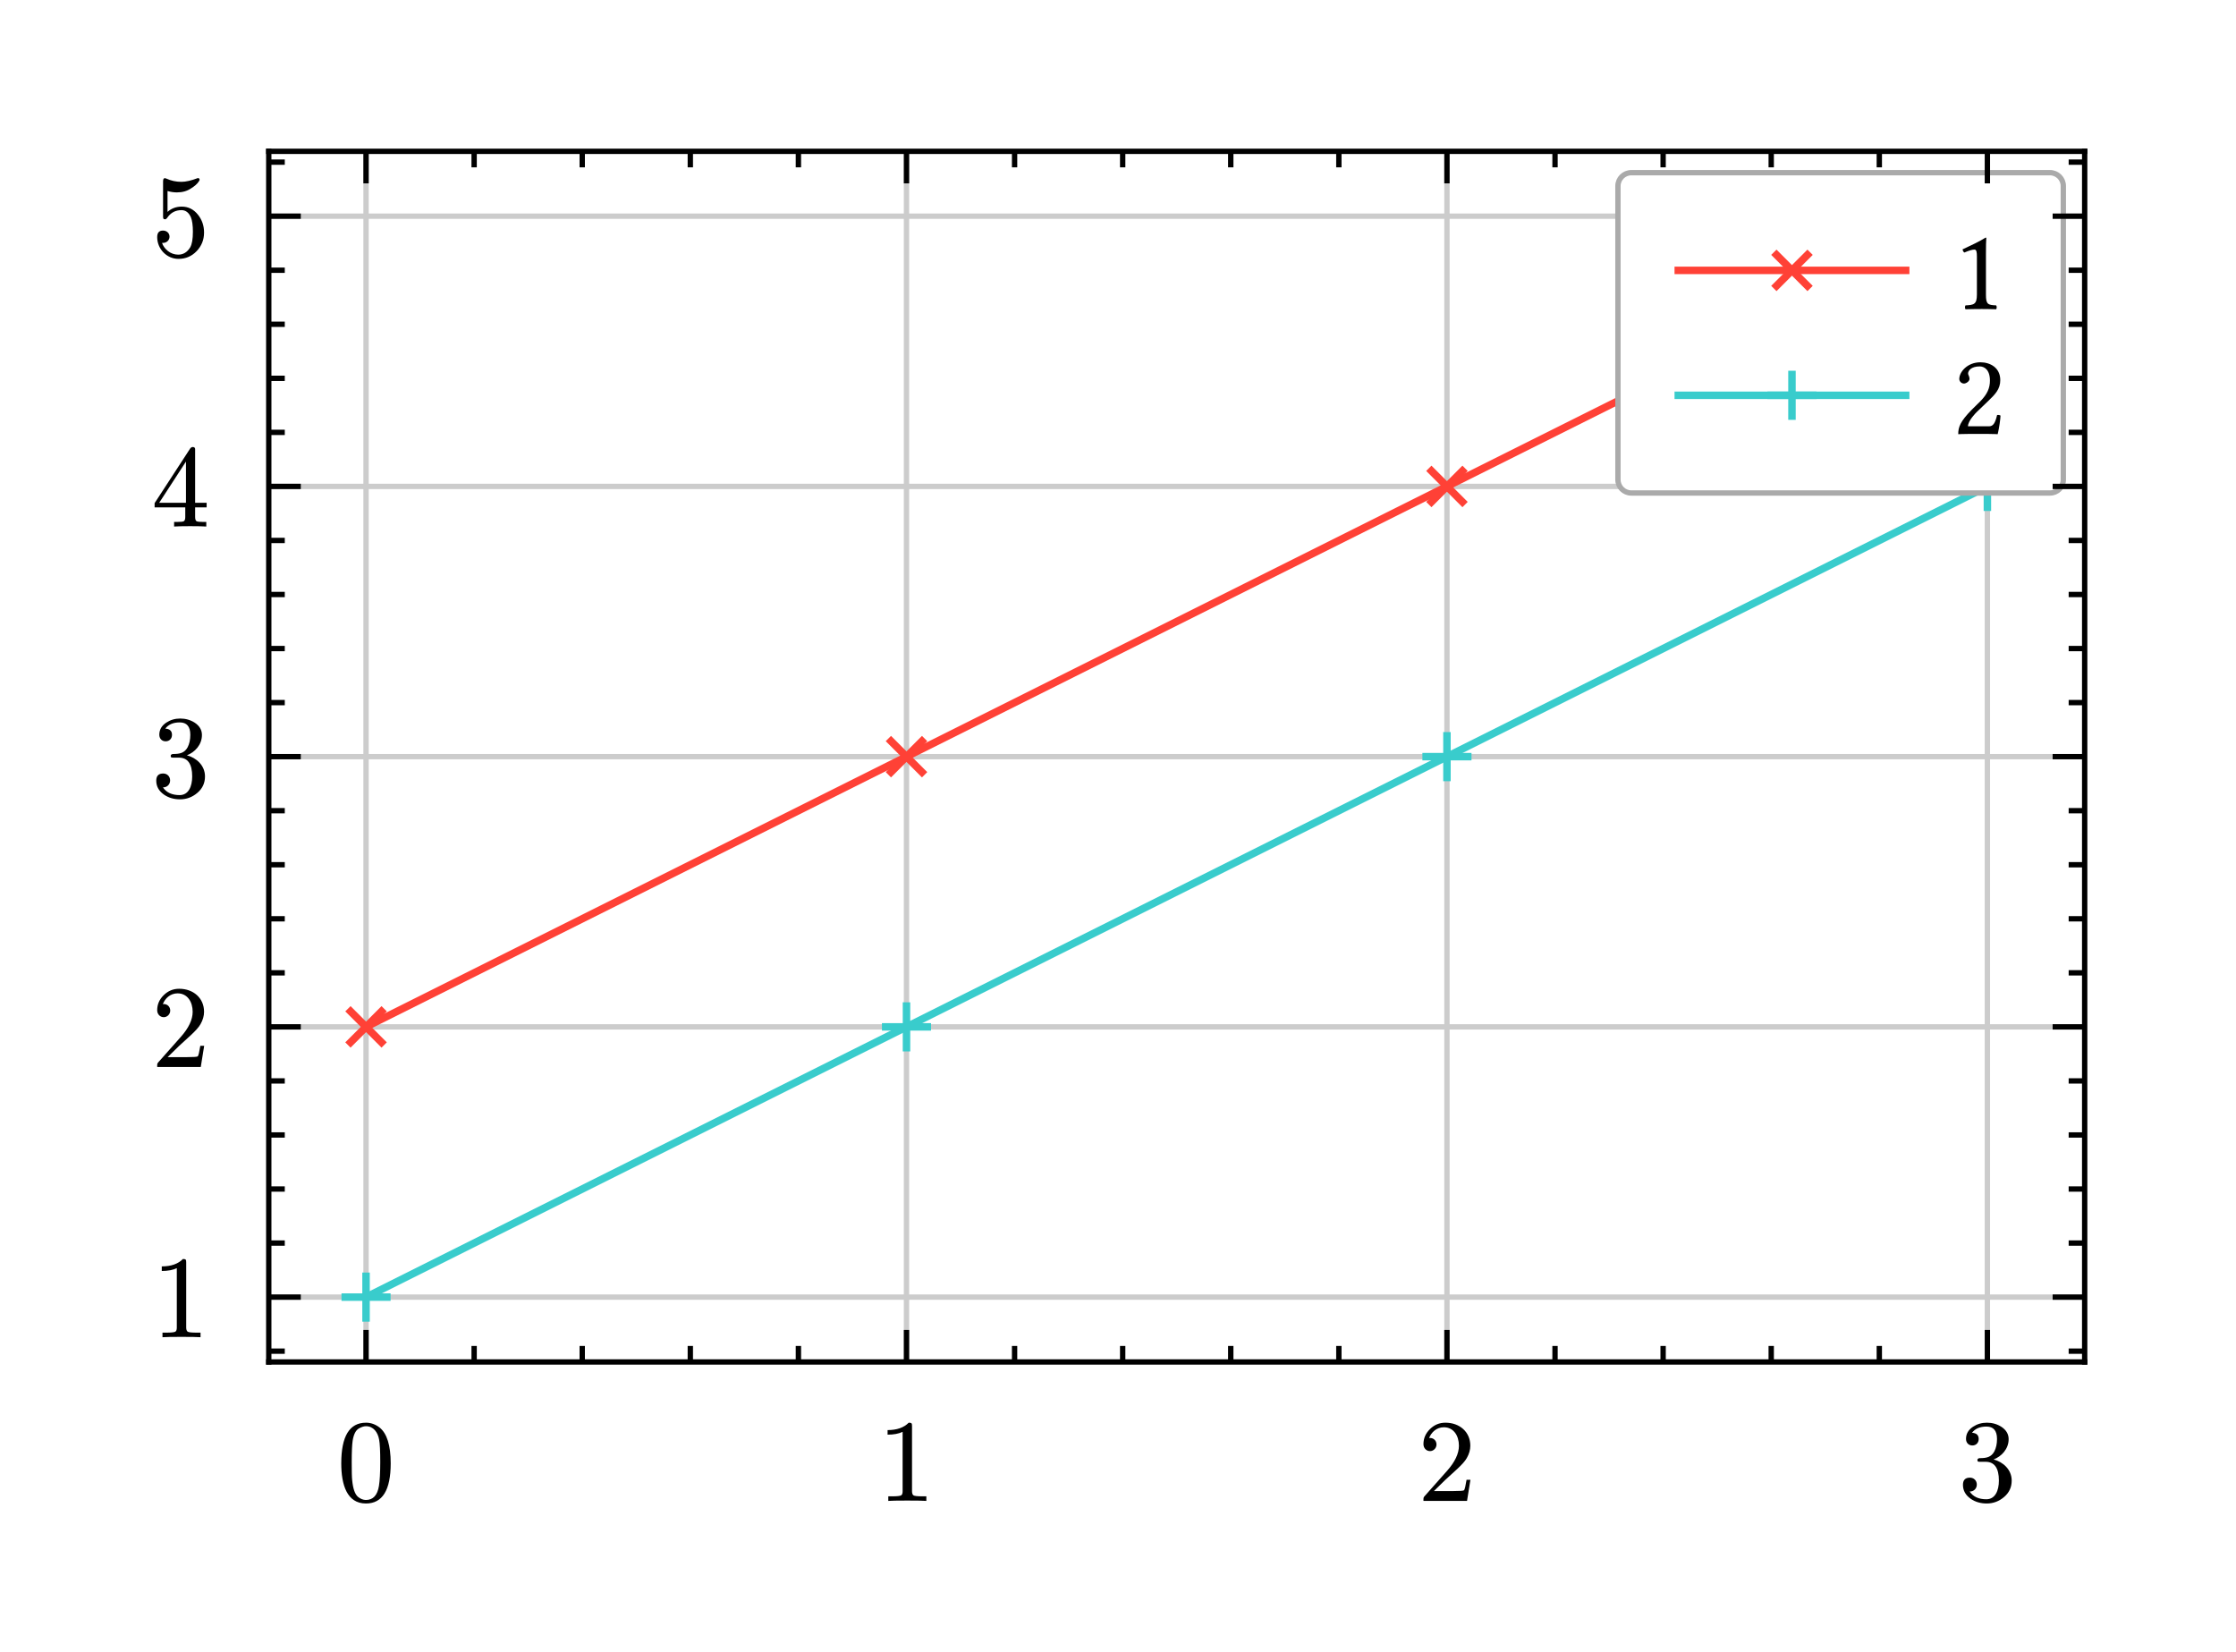 <svg class="typst-doc" viewBox="0 0 209.425 154.745" width="209.425pt" height="154.745pt" xmlns="http://www.w3.org/2000/svg" xmlns:xlink="http://www.w3.org/1999/xlink" xmlns:h5="http://www.w3.org/1999/xhtml">
    <path class="typst-shape" fill="#ffffff" fill-rule="nonzero" d="M 0 0 L 0 154.745 L 209.425 154.745 L 209.425 0 Z "/>
    <g>
        <g transform="translate(14.173 14.173)">
            <g class="typst-group">
                <g>
                    <g transform="translate(11 0)">
                        <g class="typst-group">
                            <g>
                                <g transform="translate(9.111 0)">
                                    <path class="typst-shape" fill="none" stroke="#cccccc" stroke-width="0.5" stroke-linecap="butt" stroke-linejoin="miter" stroke-miterlimit="4" d="M 0 0 L 0 113.386 "/>
                                </g>
                                <g transform="translate(59.73 0)">
                                    <path class="typst-shape" fill="none" stroke="#cccccc" stroke-width="0.5" stroke-linecap="butt" stroke-linejoin="miter" stroke-miterlimit="4" d="M 0 0 L 0 113.386 "/>
                                </g>
                                <g transform="translate(110.349 0)">
                                    <path class="typst-shape" fill="none" stroke="#cccccc" stroke-width="0.5" stroke-linecap="butt" stroke-linejoin="miter" stroke-miterlimit="4" d="M 0 0 L 0 113.386 "/>
                                </g>
                                <g transform="translate(160.967 0)">
                                    <path class="typst-shape" fill="none" stroke="#cccccc" stroke-width="0.5" stroke-linecap="butt" stroke-linejoin="miter" stroke-miterlimit="4" d="M 0 0 L 0 113.386 "/>
                                </g>
                                <g transform="translate(0 107.312)">
                                    <path class="typst-shape" fill="none" stroke="#cccccc" stroke-width="0.5" stroke-linecap="butt" stroke-linejoin="miter" stroke-miterlimit="4" d="M 0 0 L 170.079 0 "/>
                                </g>
                                <g transform="translate(0 82.002)">
                                    <path class="typst-shape" fill="none" stroke="#cccccc" stroke-width="0.5" stroke-linecap="butt" stroke-linejoin="miter" stroke-miterlimit="4" d="M 0 0 L 170.079 0 "/>
                                </g>
                                <g transform="translate(0 56.693)">
                                    <path class="typst-shape" fill="none" stroke="#cccccc" stroke-width="0.5" stroke-linecap="butt" stroke-linejoin="miter" stroke-miterlimit="4" d="M 0 0 L 170.079 0 "/>
                                </g>
                                <g transform="translate(0 31.384)">
                                    <path class="typst-shape" fill="none" stroke="#cccccc" stroke-width="0.5" stroke-linecap="butt" stroke-linejoin="miter" stroke-miterlimit="4" d="M 0 0 L 170.079 0 "/>
                                </g>
                                <g transform="translate(0 6.074)">
                                    <path class="typst-shape" fill="none" stroke="#cccccc" stroke-width="0.5" stroke-linecap="butt" stroke-linejoin="miter" stroke-miterlimit="4" d="M 0 0 L 170.079 0 "/>
                                </g>
                                <g transform="translate(0 0)">
                                    <g class="typst-group" clip-path="url(#c91DC3132DE2D4F03117E7C0D9CF8BDAF)">
                                        <g>
                                            <g transform="translate(0 0)">
                                                <path class="typst-shape" fill="none" stroke="#ff4136" stroke-width="0.7" stroke-linecap="butt" stroke-linejoin="miter" stroke-miterlimit="4" d="M 9.111 82.002 L 59.73 56.693 L 110.349 31.384 L 160.967 6.074 "/>
                                            </g>
                                            <g transform="translate(7.414 80.305)">
                                                <path class="typst-shape" fill="none" stroke="#ff4136" stroke-width="0.7" stroke-linecap="butt" stroke-linejoin="miter" stroke-miterlimit="4" d="M 0 0 L 3.394 3.394 "/>
                                            </g>
                                            <g transform="translate(10.808 80.305)">
                                                <path class="typst-shape" fill="none" stroke="#ff4136" stroke-width="0.7" stroke-linecap="butt" stroke-linejoin="miter" stroke-miterlimit="4" d="M 0 0 L -3.394 3.394 "/>
                                            </g>
                                            <g transform="translate(58.033 54.996)">
                                                <path class="typst-shape" fill="none" stroke="#ff4136" stroke-width="0.7" stroke-linecap="butt" stroke-linejoin="miter" stroke-miterlimit="4" d="M 0 0 L 3.394 3.394 "/>
                                            </g>
                                            <g transform="translate(61.427 54.996)">
                                                <path class="typst-shape" fill="none" stroke="#ff4136" stroke-width="0.7" stroke-linecap="butt" stroke-linejoin="miter" stroke-miterlimit="4" d="M 0 0 L -3.394 3.394 "/>
                                            </g>
                                            <g transform="translate(108.652 29.687)">
                                                <path class="typst-shape" fill="none" stroke="#ff4136" stroke-width="0.7" stroke-linecap="butt" stroke-linejoin="miter" stroke-miterlimit="4" d="M 0 0 L 3.394 3.394 "/>
                                            </g>
                                            <g transform="translate(112.046 29.687)">
                                                <path class="typst-shape" fill="none" stroke="#ff4136" stroke-width="0.7" stroke-linecap="butt" stroke-linejoin="miter" stroke-miterlimit="4" d="M 0 0 L -3.394 3.394 "/>
                                            </g>
                                            <g transform="translate(159.27 4.377)">
                                                <path class="typst-shape" fill="none" stroke="#ff4136" stroke-width="0.7" stroke-linecap="butt" stroke-linejoin="miter" stroke-miterlimit="4" d="M 0 0 L 3.394 3.394 "/>
                                            </g>
                                            <g transform="translate(162.664 4.377)">
                                                <path class="typst-shape" fill="none" stroke="#ff4136" stroke-width="0.7" stroke-linecap="butt" stroke-linejoin="miter" stroke-miterlimit="4" d="M 0 0 L -3.394 3.394 "/>
                                            </g>
                                        </g>
                                    </g>
                                </g>
                                <g transform="translate(0 0)">
                                    <g class="typst-group" clip-path="url(#c65D6A54662D58F3DF2FCDA333D2EC298)">
                                        <g>
                                            <g transform="translate(0 0)">
                                                <path class="typst-shape" fill="none" stroke="#39cccc" stroke-width="0.7" stroke-linecap="butt" stroke-linejoin="miter" stroke-miterlimit="4" d="M 9.111 107.312 L 59.73 82.002 L 110.349 56.693 L 160.967 31.384 "/>
                                            </g>
                                            <g transform="translate(9.111 107.312)">
                                                <g class="typst-group">
                                                    <g>
                                                        <g transform="translate(0 0)">
                                                            <path class="typst-shape" fill="#39cccc" fill-rule="nonzero" stroke="#39cccc" stroke-width="0.7" stroke-linecap="butt" stroke-linejoin="miter" stroke-miterlimit="4" d="M 0 -2.3 L 0 0 L 2.3 -0 L 0 0 L 0 2.3 L 0 0 L -2.3 0 L 0 0 Z "/>
                                                        </g>
                                                    </g>
                                                </g>
                                            </g>
                                            <g transform="translate(59.73 82.002)">
                                                <g class="typst-group">
                                                    <g>
                                                        <g transform="translate(0 0)">
                                                            <path class="typst-shape" fill="#39cccc" fill-rule="nonzero" stroke="#39cccc" stroke-width="0.7" stroke-linecap="butt" stroke-linejoin="miter" stroke-miterlimit="4" d="M 0 -2.3 L 0 0 L 2.3 -0 L 0 0 L 0 2.3 L 0 0 L -2.3 0 L 0 0 Z "/>
                                                        </g>
                                                    </g>
                                                </g>
                                            </g>
                                            <g transform="translate(110.349 56.693)">
                                                <g class="typst-group">
                                                    <g>
                                                        <g transform="translate(0 0)">
                                                            <path class="typst-shape" fill="#39cccc" fill-rule="nonzero" stroke="#39cccc" stroke-width="0.7" stroke-linecap="butt" stroke-linejoin="miter" stroke-miterlimit="4" d="M 0 -2.3 L 0 0 L 2.3 -0 L 0 0 L 0 2.3 L 0 0 L -2.3 0 L 0 0 Z "/>
                                                        </g>
                                                    </g>
                                                </g>
                                            </g>
                                            <g transform="translate(160.967 31.384)">
                                                <g class="typst-group">
                                                    <g>
                                                        <g transform="translate(0 0)">
                                                            <path class="typst-shape" fill="#39cccc" fill-rule="nonzero" stroke="#39cccc" stroke-width="0.7" stroke-linecap="butt" stroke-linejoin="miter" stroke-miterlimit="4" d="M 0 -2.3 L 0 0 L 2.3 -0 L 0 0 L 0 2.3 L 0 0 L -2.3 0 L 0 0 Z "/>
                                                        </g>
                                                    </g>
                                                </g>
                                            </g>
                                        </g>
                                    </g>
                                </g>
                                <g transform="translate(126.364 2)">
                                    <g class="typst-group">
                                        <g>
                                            <g transform="translate(0 0)">
                                                <g class="typst-group">
                                                    <g>
                                                        <g transform="translate(-0 -0)">
                                                            <path class="typst-shape" fill="#ffffffcc" fill-rule="nonzero" d="M 0 1.25 C 0 0.56 0.56 0 1.25 0 L 40.465 0 C 41.155 0 41.715 0.56 41.715 1.25 L 41.715 28.75 C 41.715 29.44 41.155 30 40.465 30 L 1.25 30 C 0.56 30 0 29.44 0 28.75 Z "/>
                                                        </g>
                                                        <g transform="translate(-0 -0)">
                                                            <path class="typst-shape" fill="none" stroke="#aaaaaa" stroke-width="0.5" stroke-linecap="butt" stroke-linejoin="miter" stroke-miterlimit="4" d="M 1.25 0 L 40.465 0 C 41.155 0 41.715 0.56 41.715 1.25 L 41.715 28.75 C 41.715 29.44 41.155 30 40.465 30 L 1.25 30 C 0.56 30 0 29.44 0 28.75 L 0 1.25 C 0 0.56 0.56 0 1.25 0 "/>
                                                        </g>
                                                        <g transform="translate(5.3 5.3)">
                                                            <g class="typst-group">
                                                                <g>
                                                                    <g transform="translate(0 0)">
                                                                        <path class="typst-shape" fill="none" stroke="#ff4136" stroke-width="0.7" stroke-linecap="butt" stroke-linejoin="miter" stroke-miterlimit="4" d="M 0 3.85 L 22 3.85 "/>
                                                                    </g>
                                                                    <g transform="translate(9.303 2.153)">
                                                                        <path class="typst-shape" fill="none" stroke="#ff4136" stroke-width="0.7" stroke-linecap="butt" stroke-linejoin="miter" stroke-miterlimit="4" d="M 0 0 L 3.394 3.394 "/>
                                                                    </g>
                                                                    <g transform="translate(12.697 2.153)">
                                                                        <path class="typst-shape" fill="none" stroke="#ff4136" stroke-width="0.7" stroke-linecap="butt" stroke-linejoin="miter" stroke-miterlimit="4" d="M 0 0 L -3.394 3.394 "/>
                                                                    </g>
                                                                </g>
                                                            </g>
                                                        </g>
                                                        <g transform="translate(31.3 12.769)">
                                                            <g class="typst-text" transform="scale(1, -1)">
                                                                <use xlink:href="#gAB97709849CD15A19E75A73FFDE9A423" x="0" fill="#000000" fill-rule="nonzero"/>
                                                            </g>
                                                        </g>
                                                        <g transform="translate(5.3 17)">
                                                            <g class="typst-group">
                                                                <g>
                                                                    <g transform="translate(0 0)">
                                                                        <path class="typst-shape" fill="none" stroke="#39cccc" stroke-width="0.7" stroke-linecap="butt" stroke-linejoin="miter" stroke-miterlimit="4" d="M 0 3.85 L 22 3.85 "/>
                                                                    </g>
                                                                    <g transform="translate(11 3.85)">
                                                                        <g class="typst-group">
                                                                            <g>
                                                                                <g transform="translate(0 0)">
                                                                                    <path class="typst-shape" fill="#39cccc" fill-rule="nonzero" stroke="#39cccc" stroke-width="0.7" stroke-linecap="butt" stroke-linejoin="miter" stroke-miterlimit="4" d="M 0 -2.3 L 0 0 L 2.3 -0 L 0 0 L 0 2.3 L 0 0 L -2.3 0 L 0 0 Z "/>
                                                                                </g>
                                                                            </g>
                                                                        </g>
                                                                    </g>
                                                                </g>
                                                            </g>
                                                        </g>
                                                        <g transform="translate(31.3 24.469)">
                                                            <g class="typst-text" transform="scale(1, -1)">
                                                                <use xlink:href="#gBE838BA7815F42C916A0AA350B003236" x="0" fill="#000000" fill-rule="nonzero"/>
                                                            </g>
                                                        </g>
                                                    </g>
                                                </g>
                                            </g>
                                        </g>
                                    </g>
                                </g>
                                <g transform="translate(0 113.386)">
                                    <g class="typst-group">
                                        <g>
                                            <g transform="translate(0 0)">
                                                <g class="typst-group">
                                                    <g>
                                                        <g transform="translate(0 0)">
                                                            <g class="typst-group">
                                                                <g>
                                                                    <g transform="translate(0 0)">
                                                                        <path class="typst-shape" fill="none" stroke="#000000" stroke-width="0.5" stroke-linecap="square" stroke-linejoin="miter" stroke-miterlimit="4" d="M 0 0 L 170.079 0 "/>
                                                                    </g>
                                                                </g>
                                                            </g>
                                                        </g>
                                                    </g>
                                                </g>
                                            </g>
                                            <g transform="translate(0 0)">
                                                <g class="typst-group">
                                                    <g>
                                                        <g transform="translate(9.111 -3)">
                                                            <path class="typst-shape" fill="none" stroke="#000000" stroke-width="0.5" stroke-linecap="butt" stroke-linejoin="miter" stroke-miterlimit="4" d="M 0 0 L 0 3 "/>
                                                        </g>
                                                        <g transform="translate(6.361 5.5)">
                                                            <g class="typst-group">
                                                                <g>
                                                                    <g transform="translate(0 7.513)">
                                                                        <g class="typst-text" transform="scale(1, -1)">
                                                                            <use xlink:href="#g811CACDEA16F39F2D190293D5CD4995" x="0" fill="#000000" fill-rule="nonzero"/>
                                                                        </g>
                                                                    </g>
                                                                </g>
                                                            </g>
                                                        </g>
                                                        <g transform="translate(59.73 -3)">
                                                            <path class="typst-shape" fill="none" stroke="#000000" stroke-width="0.5" stroke-linecap="butt" stroke-linejoin="miter" stroke-miterlimit="4" d="M 0 0 L 0 3 "/>
                                                        </g>
                                                        <g transform="translate(56.98 5.5)">
                                                            <g class="typst-group">
                                                                <g>
                                                                    <g transform="translate(0 7.513)">
                                                                        <g class="typst-text" transform="scale(1, -1)">
                                                                            <use xlink:href="#g8915E286D05E5F8E5991E259279789C9" x="0" fill="#000000" fill-rule="nonzero"/>
                                                                        </g>
                                                                    </g>
                                                                </g>
                                                            </g>
                                                        </g>
                                                        <g transform="translate(110.349 -3)">
                                                            <path class="typst-shape" fill="none" stroke="#000000" stroke-width="0.5" stroke-linecap="butt" stroke-linejoin="miter" stroke-miterlimit="4" d="M 0 0 L 0 3 "/>
                                                        </g>
                                                        <g transform="translate(107.599 5.5)">
                                                            <g class="typst-group">
                                                                <g>
                                                                    <g transform="translate(0 7.513)">
                                                                        <g class="typst-text" transform="scale(1, -1)">
                                                                            <use xlink:href="#g3E875758C94EEAE82CF9715168CE2280" x="0" fill="#000000" fill-rule="nonzero"/>
                                                                        </g>
                                                                    </g>
                                                                </g>
                                                            </g>
                                                        </g>
                                                        <g transform="translate(160.967 -3)">
                                                            <path class="typst-shape" fill="none" stroke="#000000" stroke-width="0.5" stroke-linecap="butt" stroke-linejoin="miter" stroke-miterlimit="4" d="M 0 0 L 0 3 "/>
                                                        </g>
                                                        <g transform="translate(158.217 5.5)">
                                                            <g class="typst-group">
                                                                <g>
                                                                    <g transform="translate(0 7.513)">
                                                                        <g class="typst-text" transform="scale(1, -1)">
                                                                            <use xlink:href="#g4D6CA7831F25543A87F3473449AA826" x="0" fill="#000000" fill-rule="nonzero"/>
                                                                        </g>
                                                                    </g>
                                                                </g>
                                                            </g>
                                                        </g>
                                                    </g>
                                                </g>
                                            </g>
                                            <g transform="translate(0 0)">
                                                <g class="typst-group">
                                                    <g>
                                                        <g transform="translate(19.235 -1.5)">
                                                            <path class="typst-shape" fill="none" stroke="#000000" stroke-width="0.5" stroke-linecap="butt" stroke-linejoin="miter" stroke-miterlimit="4" d="M 0 0 L 0 1.5 "/>
                                                        </g>
                                                        <g transform="translate(19.235 5.5)">
                                                            <g class="typst-group">
                                                                <g/>
                                                            </g>
                                                        </g>
                                                        <g transform="translate(29.359 -1.5)">
                                                            <path class="typst-shape" fill="none" stroke="#000000" stroke-width="0.5" stroke-linecap="butt" stroke-linejoin="miter" stroke-miterlimit="4" d="M 0 0 L 0 1.5 "/>
                                                        </g>
                                                        <g transform="translate(29.359 5.5)">
                                                            <g class="typst-group">
                                                                <g/>
                                                            </g>
                                                        </g>
                                                        <g transform="translate(39.483 -1.5)">
                                                            <path class="typst-shape" fill="none" stroke="#000000" stroke-width="0.5" stroke-linecap="butt" stroke-linejoin="miter" stroke-miterlimit="4" d="M 0 0 L 0 1.5 "/>
                                                        </g>
                                                        <g transform="translate(39.483 5.5)">
                                                            <g class="typst-group">
                                                                <g/>
                                                            </g>
                                                        </g>
                                                        <g transform="translate(49.606 -1.5)">
                                                            <path class="typst-shape" fill="none" stroke="#000000" stroke-width="0.5" stroke-linecap="butt" stroke-linejoin="miter" stroke-miterlimit="4" d="M 0 0 L 0 1.5 "/>
                                                        </g>
                                                        <g transform="translate(49.606 5.5)">
                                                            <g class="typst-group">
                                                                <g/>
                                                            </g>
                                                        </g>
                                                        <g transform="translate(69.854 -1.5)">
                                                            <path class="typst-shape" fill="none" stroke="#000000" stroke-width="0.5" stroke-linecap="butt" stroke-linejoin="miter" stroke-miterlimit="4" d="M 0 0 L 0 1.5 "/>
                                                        </g>
                                                        <g transform="translate(69.854 5.5)">
                                                            <g class="typst-group">
                                                                <g/>
                                                            </g>
                                                        </g>
                                                        <g transform="translate(79.978 -1.5)">
                                                            <path class="typst-shape" fill="none" stroke="#000000" stroke-width="0.5" stroke-linecap="butt" stroke-linejoin="miter" stroke-miterlimit="4" d="M 0 0 L 0 1.5 "/>
                                                        </g>
                                                        <g transform="translate(79.978 5.5)">
                                                            <g class="typst-group">
                                                                <g/>
                                                            </g>
                                                        </g>
                                                        <g transform="translate(90.101 -1.5)">
                                                            <path class="typst-shape" fill="none" stroke="#000000" stroke-width="0.5" stroke-linecap="butt" stroke-linejoin="miter" stroke-miterlimit="4" d="M 0 0 L 0 1.5 "/>
                                                        </g>
                                                        <g transform="translate(90.101 5.5)">
                                                            <g class="typst-group">
                                                                <g/>
                                                            </g>
                                                        </g>
                                                        <g transform="translate(100.225 -1.5)">
                                                            <path class="typst-shape" fill="none" stroke="#000000" stroke-width="0.5" stroke-linecap="butt" stroke-linejoin="miter" stroke-miterlimit="4" d="M 0 0 L 0 1.5 "/>
                                                        </g>
                                                        <g transform="translate(100.225 5.5)">
                                                            <g class="typst-group">
                                                                <g/>
                                                            </g>
                                                        </g>
                                                        <g transform="translate(120.472 -1.5)">
                                                            <path class="typst-shape" fill="none" stroke="#000000" stroke-width="0.5" stroke-linecap="butt" stroke-linejoin="miter" stroke-miterlimit="4" d="M 0 0 L 0 1.5 "/>
                                                        </g>
                                                        <g transform="translate(120.472 5.5)">
                                                            <g class="typst-group">
                                                                <g/>
                                                            </g>
                                                        </g>
                                                        <g transform="translate(130.596 -1.5)">
                                                            <path class="typst-shape" fill="none" stroke="#000000" stroke-width="0.5" stroke-linecap="butt" stroke-linejoin="miter" stroke-miterlimit="4" d="M 0 0 L 0 1.5 "/>
                                                        </g>
                                                        <g transform="translate(130.596 5.5)">
                                                            <g class="typst-group">
                                                                <g/>
                                                            </g>
                                                        </g>
                                                        <g transform="translate(140.72 -1.5)">
                                                            <path class="typst-shape" fill="none" stroke="#000000" stroke-width="0.5" stroke-linecap="butt" stroke-linejoin="miter" stroke-miterlimit="4" d="M 0 0 L 0 1.5 "/>
                                                        </g>
                                                        <g transform="translate(140.72 5.5)">
                                                            <g class="typst-group">
                                                                <g/>
                                                            </g>
                                                        </g>
                                                        <g transform="translate(150.844 -1.5)">
                                                            <path class="typst-shape" fill="none" stroke="#000000" stroke-width="0.5" stroke-linecap="butt" stroke-linejoin="miter" stroke-miterlimit="4" d="M 0 0 L 0 1.5 "/>
                                                        </g>
                                                        <g transform="translate(150.844 5.5)">
                                                            <g class="typst-group">
                                                                <g/>
                                                            </g>
                                                        </g>
                                                    </g>
                                                </g>
                                            </g>
                                            <g transform="translate(0 0)">
                                                <g class="typst-group">
                                                    <g/>
                                                </g>
                                            </g>
                                        </g>
                                    </g>
                                </g>
                                <g transform="translate(0 0)">
                                    <g class="typst-group">
                                        <g>
                                            <g transform="translate(0 0)">
                                                <g class="typst-group">
                                                    <g>
                                                        <g transform="translate(0 0)">
                                                            <g class="typst-group">
                                                                <g>
                                                                    <g transform="translate(0 0)">
                                                                        <path class="typst-shape" fill="none" stroke="#000000" stroke-width="0.5" stroke-linecap="square" stroke-linejoin="miter" stroke-miterlimit="4" d="M 0 0 L 170.079 0 "/>
                                                                    </g>
                                                                </g>
                                                            </g>
                                                        </g>
                                                    </g>
                                                </g>
                                            </g>
                                            <g transform="translate(0 0)">
                                                <g class="typst-group">
                                                    <g>
                                                        <g transform="translate(9.111 0)">
                                                            <path class="typst-shape" fill="none" stroke="#000000" stroke-width="0.5" stroke-linecap="butt" stroke-linejoin="miter" stroke-miterlimit="4" d="M 0 0 L 0 3 "/>
                                                        </g>
                                                        <g transform="translate(59.73 0)">
                                                            <path class="typst-shape" fill="none" stroke="#000000" stroke-width="0.5" stroke-linecap="butt" stroke-linejoin="miter" stroke-miterlimit="4" d="M 0 0 L 0 3 "/>
                                                        </g>
                                                        <g transform="translate(110.349 0)">
                                                            <path class="typst-shape" fill="none" stroke="#000000" stroke-width="0.5" stroke-linecap="butt" stroke-linejoin="miter" stroke-miterlimit="4" d="M 0 0 L 0 3 "/>
                                                        </g>
                                                        <g transform="translate(160.967 0)">
                                                            <path class="typst-shape" fill="none" stroke="#000000" stroke-width="0.5" stroke-linecap="butt" stroke-linejoin="miter" stroke-miterlimit="4" d="M 0 0 L 0 3 "/>
                                                        </g>
                                                    </g>
                                                </g>
                                            </g>
                                            <g transform="translate(0 0)">
                                                <g class="typst-group">
                                                    <g>
                                                        <g transform="translate(19.235 0)">
                                                            <path class="typst-shape" fill="none" stroke="#000000" stroke-width="0.5" stroke-linecap="butt" stroke-linejoin="miter" stroke-miterlimit="4" d="M 0 0 L 0 1.5 "/>
                                                        </g>
                                                        <g transform="translate(29.359 0)">
                                                            <path class="typst-shape" fill="none" stroke="#000000" stroke-width="0.5" stroke-linecap="butt" stroke-linejoin="miter" stroke-miterlimit="4" d="M 0 0 L 0 1.5 "/>
                                                        </g>
                                                        <g transform="translate(39.483 0)">
                                                            <path class="typst-shape" fill="none" stroke="#000000" stroke-width="0.5" stroke-linecap="butt" stroke-linejoin="miter" stroke-miterlimit="4" d="M 0 0 L 0 1.5 "/>
                                                        </g>
                                                        <g transform="translate(49.606 0)">
                                                            <path class="typst-shape" fill="none" stroke="#000000" stroke-width="0.5" stroke-linecap="butt" stroke-linejoin="miter" stroke-miterlimit="4" d="M 0 0 L 0 1.5 "/>
                                                        </g>
                                                        <g transform="translate(69.854 0)">
                                                            <path class="typst-shape" fill="none" stroke="#000000" stroke-width="0.5" stroke-linecap="butt" stroke-linejoin="miter" stroke-miterlimit="4" d="M 0 0 L 0 1.5 "/>
                                                        </g>
                                                        <g transform="translate(79.978 0)">
                                                            <path class="typst-shape" fill="none" stroke="#000000" stroke-width="0.5" stroke-linecap="butt" stroke-linejoin="miter" stroke-miterlimit="4" d="M 0 0 L 0 1.5 "/>
                                                        </g>
                                                        <g transform="translate(90.101 0)">
                                                            <path class="typst-shape" fill="none" stroke="#000000" stroke-width="0.5" stroke-linecap="butt" stroke-linejoin="miter" stroke-miterlimit="4" d="M 0 0 L 0 1.5 "/>
                                                        </g>
                                                        <g transform="translate(100.225 0)">
                                                            <path class="typst-shape" fill="none" stroke="#000000" stroke-width="0.5" stroke-linecap="butt" stroke-linejoin="miter" stroke-miterlimit="4" d="M 0 0 L 0 1.5 "/>
                                                        </g>
                                                        <g transform="translate(120.472 0)">
                                                            <path class="typst-shape" fill="none" stroke="#000000" stroke-width="0.5" stroke-linecap="butt" stroke-linejoin="miter" stroke-miterlimit="4" d="M 0 0 L 0 1.5 "/>
                                                        </g>
                                                        <g transform="translate(130.596 0)">
                                                            <path class="typst-shape" fill="none" stroke="#000000" stroke-width="0.5" stroke-linecap="butt" stroke-linejoin="miter" stroke-miterlimit="4" d="M 0 0 L 0 1.5 "/>
                                                        </g>
                                                        <g transform="translate(140.72 0)">
                                                            <path class="typst-shape" fill="none" stroke="#000000" stroke-width="0.5" stroke-linecap="butt" stroke-linejoin="miter" stroke-miterlimit="4" d="M 0 0 L 0 1.5 "/>
                                                        </g>
                                                        <g transform="translate(150.844 0)">
                                                            <path class="typst-shape" fill="none" stroke="#000000" stroke-width="0.5" stroke-linecap="butt" stroke-linejoin="miter" stroke-miterlimit="4" d="M 0 0 L 0 1.5 "/>
                                                        </g>
                                                    </g>
                                                </g>
                                            </g>
                                            <g transform="translate(0 0)">
                                                <g class="typst-group">
                                                    <g/>
                                                </g>
                                            </g>
                                        </g>
                                    </g>
                                </g>
                                <g transform="translate(0 0)">
                                    <g class="typst-group">
                                        <g>
                                            <g transform="translate(0 0)">
                                                <g class="typst-group">
                                                    <g>
                                                        <g transform="translate(0 0)">
                                                            <g class="typst-group">
                                                                <g>
                                                                    <g transform="translate(0 0)">
                                                                        <path class="typst-shape" fill="none" stroke="#000000" stroke-width="0.5" stroke-linecap="square" stroke-linejoin="miter" stroke-miterlimit="4" d="M 0 0 L 0 113.386 "/>
                                                                    </g>
                                                                </g>
                                                            </g>
                                                        </g>
                                                    </g>
                                                </g>
                                            </g>
                                            <g transform="translate(0 0)">
                                                <g class="typst-group">
                                                    <g>
                                                        <g transform="translate(0 107.312)">
                                                            <path class="typst-shape" fill="none" stroke="#000000" stroke-width="0.5" stroke-linecap="butt" stroke-linejoin="miter" stroke-miterlimit="4" d="M 0 0 L 3 0 "/>
                                                        </g>
                                                        <g transform="translate(-11 103.555)">
                                                            <g class="typst-group">
                                                                <g>
                                                                    <g transform="translate(0 7.513)">
                                                                        <g class="typst-text" transform="scale(1, -1)">
                                                                            <use xlink:href="#g8915E286D05E5F8E5991E259279789C9" x="0" fill="#000000" fill-rule="nonzero"/>
                                                                        </g>
                                                                    </g>
                                                                </g>
                                                            </g>
                                                        </g>
                                                        <g transform="translate(0 82.002)">
                                                            <path class="typst-shape" fill="none" stroke="#000000" stroke-width="0.5" stroke-linecap="butt" stroke-linejoin="miter" stroke-miterlimit="4" d="M 0 0 L 3 0 "/>
                                                        </g>
                                                        <g transform="translate(-11 78.246)">
                                                            <g class="typst-group">
                                                                <g>
                                                                    <g transform="translate(0 7.513)">
                                                                        <g class="typst-text" transform="scale(1, -1)">
                                                                            <use xlink:href="#g3E875758C94EEAE82CF9715168CE2280" x="0" fill="#000000" fill-rule="nonzero"/>
                                                                        </g>
                                                                    </g>
                                                                </g>
                                                            </g>
                                                        </g>
                                                        <g transform="translate(0 56.693)">
                                                            <path class="typst-shape" fill="none" stroke="#000000" stroke-width="0.5" stroke-linecap="butt" stroke-linejoin="miter" stroke-miterlimit="4" d="M 0 0 L 3 0 "/>
                                                        </g>
                                                        <g transform="translate(-11 52.936)">
                                                            <g class="typst-group">
                                                                <g>
                                                                    <g transform="translate(0 7.513)">
                                                                        <g class="typst-text" transform="scale(1, -1)">
                                                                            <use xlink:href="#g4D6CA7831F25543A87F3473449AA826" x="0" fill="#000000" fill-rule="nonzero"/>
                                                                        </g>
                                                                    </g>
                                                                </g>
                                                            </g>
                                                        </g>
                                                        <g transform="translate(0 31.384)">
                                                            <path class="typst-shape" fill="none" stroke="#000000" stroke-width="0.5" stroke-linecap="butt" stroke-linejoin="miter" stroke-miterlimit="4" d="M 0 0 L 3 0 "/>
                                                        </g>
                                                        <g transform="translate(-11 27.627)">
                                                            <g class="typst-group">
                                                                <g>
                                                                    <g transform="translate(0 7.513)">
                                                                        <g class="typst-text" transform="scale(1, -1)">
                                                                            <use xlink:href="#g5803F64516016CC9C1A89E83D11011BE" x="0" fill="#000000" fill-rule="nonzero"/>
                                                                        </g>
                                                                    </g>
                                                                </g>
                                                            </g>
                                                        </g>
                                                        <g transform="translate(0 6.074)">
                                                            <path class="typst-shape" fill="none" stroke="#000000" stroke-width="0.5" stroke-linecap="butt" stroke-linejoin="miter" stroke-miterlimit="4" d="M 0 0 L 3 0 "/>
                                                        </g>
                                                        <g transform="translate(-11 2.318)">
                                                            <g class="typst-group">
                                                                <g>
                                                                    <g transform="translate(0 7.513)">
                                                                        <g class="typst-text" transform="scale(1, -1)">
                                                                            <use xlink:href="#g384D0CB0E208A4D5C3163586EF60D4F2" x="0" fill="#000000" fill-rule="nonzero"/>
                                                                        </g>
                                                                    </g>
                                                                </g>
                                                            </g>
                                                        </g>
                                                    </g>
                                                </g>
                                            </g>
                                            <g transform="translate(0 0)">
                                                <g class="typst-group">
                                                    <g>
                                                        <g transform="translate(0 112.373)">
                                                            <path class="typst-shape" fill="none" stroke="#000000" stroke-width="0.5" stroke-linecap="butt" stroke-linejoin="miter" stroke-miterlimit="4" d="M 0 0 L 1.5 0 "/>
                                                        </g>
                                                        <g transform="translate(-7 112.373)">
                                                            <g class="typst-group">
                                                                <g/>
                                                            </g>
                                                        </g>
                                                        <g transform="translate(0 102.25)">
                                                            <path class="typst-shape" fill="none" stroke="#000000" stroke-width="0.5" stroke-linecap="butt" stroke-linejoin="miter" stroke-miterlimit="4" d="M 0 0 L 1.5 0 "/>
                                                        </g>
                                                        <g transform="translate(-7 102.25)">
                                                            <g class="typst-group">
                                                                <g/>
                                                            </g>
                                                        </g>
                                                        <g transform="translate(0 97.188)">
                                                            <path class="typst-shape" fill="none" stroke="#000000" stroke-width="0.5" stroke-linecap="butt" stroke-linejoin="miter" stroke-miterlimit="4" d="M 0 0 L 1.5 0 "/>
                                                        </g>
                                                        <g transform="translate(-7 97.188)">
                                                            <g class="typst-group">
                                                                <g/>
                                                            </g>
                                                        </g>
                                                        <g transform="translate(0 92.126)">
                                                            <path class="typst-shape" fill="none" stroke="#000000" stroke-width="0.5" stroke-linecap="butt" stroke-linejoin="miter" stroke-miterlimit="4" d="M 0 0 L 1.5 0 "/>
                                                        </g>
                                                        <g transform="translate(-7 92.126)">
                                                            <g class="typst-group">
                                                                <g/>
                                                            </g>
                                                        </g>
                                                        <g transform="translate(0 87.064)">
                                                            <path class="typst-shape" fill="none" stroke="#000000" stroke-width="0.5" stroke-linecap="butt" stroke-linejoin="miter" stroke-miterlimit="4" d="M 0 0 L 1.5 0 "/>
                                                        </g>
                                                        <g transform="translate(-7 87.064)">
                                                            <g class="typst-group">
                                                                <g/>
                                                            </g>
                                                        </g>
                                                        <g transform="translate(0 76.94)">
                                                            <path class="typst-shape" fill="none" stroke="#000000" stroke-width="0.5" stroke-linecap="butt" stroke-linejoin="miter" stroke-miterlimit="4" d="M 0 0 L 1.5 0 "/>
                                                        </g>
                                                        <g transform="translate(-7 76.94)">
                                                            <g class="typst-group">
                                                                <g/>
                                                            </g>
                                                        </g>
                                                        <g transform="translate(0 71.879)">
                                                            <path class="typst-shape" fill="none" stroke="#000000" stroke-width="0.5" stroke-linecap="butt" stroke-linejoin="miter" stroke-miterlimit="4" d="M 0 0 L 1.5 0 "/>
                                                        </g>
                                                        <g transform="translate(-7 71.879)">
                                                            <g class="typst-group">
                                                                <g/>
                                                            </g>
                                                        </g>
                                                        <g transform="translate(0 66.817)">
                                                            <path class="typst-shape" fill="none" stroke="#000000" stroke-width="0.5" stroke-linecap="butt" stroke-linejoin="miter" stroke-miterlimit="4" d="M 0 0 L 1.5 0 "/>
                                                        </g>
                                                        <g transform="translate(-7 66.817)">
                                                            <g class="typst-group">
                                                                <g/>
                                                            </g>
                                                        </g>
                                                        <g transform="translate(0 61.755)">
                                                            <path class="typst-shape" fill="none" stroke="#000000" stroke-width="0.5" stroke-linecap="butt" stroke-linejoin="miter" stroke-miterlimit="4" d="M 0 0 L 1.5 0 "/>
                                                        </g>
                                                        <g transform="translate(-7 61.755)">
                                                            <g class="typst-group">
                                                                <g/>
                                                            </g>
                                                        </g>
                                                        <g transform="translate(0 51.631)">
                                                            <path class="typst-shape" fill="none" stroke="#000000" stroke-width="0.5" stroke-linecap="butt" stroke-linejoin="miter" stroke-miterlimit="4" d="M 0 0 L 1.5 0 "/>
                                                        </g>
                                                        <g transform="translate(-7 51.631)">
                                                            <g class="typst-group">
                                                                <g/>
                                                            </g>
                                                        </g>
                                                        <g transform="translate(0 46.569)">
                                                            <path class="typst-shape" fill="none" stroke="#000000" stroke-width="0.5" stroke-linecap="butt" stroke-linejoin="miter" stroke-miterlimit="4" d="M 0 0 L 1.5 0 "/>
                                                        </g>
                                                        <g transform="translate(-7 46.569)">
                                                            <g class="typst-group">
                                                                <g/>
                                                            </g>
                                                        </g>
                                                        <g transform="translate(0 41.507)">
                                                            <path class="typst-shape" fill="none" stroke="#000000" stroke-width="0.5" stroke-linecap="butt" stroke-linejoin="miter" stroke-miterlimit="4" d="M 0 0 L 1.5 0 "/>
                                                        </g>
                                                        <g transform="translate(-7 41.507)">
                                                            <g class="typst-group">
                                                                <g/>
                                                            </g>
                                                        </g>
                                                        <g transform="translate(0 36.445)">
                                                            <path class="typst-shape" fill="none" stroke="#000000" stroke-width="0.5" stroke-linecap="butt" stroke-linejoin="miter" stroke-miterlimit="4" d="M 0 0 L 1.5 0 "/>
                                                        </g>
                                                        <g transform="translate(-7 36.445)">
                                                            <g class="typst-group">
                                                                <g/>
                                                            </g>
                                                        </g>
                                                        <g transform="translate(0 26.322)">
                                                            <path class="typst-shape" fill="none" stroke="#000000" stroke-width="0.5" stroke-linecap="butt" stroke-linejoin="miter" stroke-miterlimit="4" d="M 0 0 L 1.5 0 "/>
                                                        </g>
                                                        <g transform="translate(-7 26.322)">
                                                            <g class="typst-group">
                                                                <g/>
                                                            </g>
                                                        </g>
                                                        <g transform="translate(0 21.26)">
                                                            <path class="typst-shape" fill="none" stroke="#000000" stroke-width="0.5" stroke-linecap="butt" stroke-linejoin="miter" stroke-miterlimit="4" d="M 0 0 L 1.5 0 "/>
                                                        </g>
                                                        <g transform="translate(-7 21.26)">
                                                            <g class="typst-group">
                                                                <g/>
                                                            </g>
                                                        </g>
                                                        <g transform="translate(0 16.198)">
                                                            <path class="typst-shape" fill="none" stroke="#000000" stroke-width="0.5" stroke-linecap="butt" stroke-linejoin="miter" stroke-miterlimit="4" d="M 0 0 L 1.5 0 "/>
                                                        </g>
                                                        <g transform="translate(-7 16.198)">
                                                            <g class="typst-group">
                                                                <g/>
                                                            </g>
                                                        </g>
                                                        <g transform="translate(0 11.136)">
                                                            <path class="typst-shape" fill="none" stroke="#000000" stroke-width="0.5" stroke-linecap="butt" stroke-linejoin="miter" stroke-miterlimit="4" d="M 0 0 L 1.5 0 "/>
                                                        </g>
                                                        <g transform="translate(-7 11.136)">
                                                            <g class="typst-group">
                                                                <g/>
                                                            </g>
                                                        </g>
                                                        <g transform="translate(0 1.012)">
                                                            <path class="typst-shape" fill="none" stroke="#000000" stroke-width="0.5" stroke-linecap="butt" stroke-linejoin="miter" stroke-miterlimit="4" d="M 0 0 L 1.5 0 "/>
                                                        </g>
                                                        <g transform="translate(-7 1.012)">
                                                            <g class="typst-group">
                                                                <g/>
                                                            </g>
                                                        </g>
                                                    </g>
                                                </g>
                                            </g>
                                            <g transform="translate(0 0)">
                                                <g class="typst-group">
                                                    <g/>
                                                </g>
                                            </g>
                                        </g>
                                    </g>
                                </g>
                                <g transform="translate(170.079 0)">
                                    <g class="typst-group">
                                        <g>
                                            <g transform="translate(0 0)">
                                                <g class="typst-group">
                                                    <g>
                                                        <g transform="translate(0 0)">
                                                            <g class="typst-group">
                                                                <g>
                                                                    <g transform="translate(0 0)">
                                                                        <path class="typst-shape" fill="none" stroke="#000000" stroke-width="0.5" stroke-linecap="square" stroke-linejoin="miter" stroke-miterlimit="4" d="M 0 0 L 0 113.386 "/>
                                                                    </g>
                                                                </g>
                                                            </g>
                                                        </g>
                                                    </g>
                                                </g>
                                            </g>
                                            <g transform="translate(0 0)">
                                                <g class="typst-group">
                                                    <g>
                                                        <g transform="translate(-3 107.312)">
                                                            <path class="typst-shape" fill="none" stroke="#000000" stroke-width="0.5" stroke-linecap="butt" stroke-linejoin="miter" stroke-miterlimit="4" d="M 0 0 L 3 0 "/>
                                                        </g>
                                                        <g transform="translate(-3 82.002)">
                                                            <path class="typst-shape" fill="none" stroke="#000000" stroke-width="0.5" stroke-linecap="butt" stroke-linejoin="miter" stroke-miterlimit="4" d="M 0 0 L 3 0 "/>
                                                        </g>
                                                        <g transform="translate(-3 56.693)">
                                                            <path class="typst-shape" fill="none" stroke="#000000" stroke-width="0.5" stroke-linecap="butt" stroke-linejoin="miter" stroke-miterlimit="4" d="M 0 0 L 3 0 "/>
                                                        </g>
                                                        <g transform="translate(-3 31.384)">
                                                            <path class="typst-shape" fill="none" stroke="#000000" stroke-width="0.5" stroke-linecap="butt" stroke-linejoin="miter" stroke-miterlimit="4" d="M 0 0 L 3 0 "/>
                                                        </g>
                                                        <g transform="translate(-3 6.074)">
                                                            <path class="typst-shape" fill="none" stroke="#000000" stroke-width="0.5" stroke-linecap="butt" stroke-linejoin="miter" stroke-miterlimit="4" d="M 0 0 L 3 0 "/>
                                                        </g>
                                                    </g>
                                                </g>
                                            </g>
                                            <g transform="translate(0 0)">
                                                <g class="typst-group">
                                                    <g>
                                                        <g transform="translate(-1.5 112.373)">
                                                            <path class="typst-shape" fill="none" stroke="#000000" stroke-width="0.5" stroke-linecap="butt" stroke-linejoin="miter" stroke-miterlimit="4" d="M 0 0 L 1.5 0 "/>
                                                        </g>
                                                        <g transform="translate(-1.5 102.25)">
                                                            <path class="typst-shape" fill="none" stroke="#000000" stroke-width="0.5" stroke-linecap="butt" stroke-linejoin="miter" stroke-miterlimit="4" d="M 0 0 L 1.5 0 "/>
                                                        </g>
                                                        <g transform="translate(-1.5 97.188)">
                                                            <path class="typst-shape" fill="none" stroke="#000000" stroke-width="0.5" stroke-linecap="butt" stroke-linejoin="miter" stroke-miterlimit="4" d="M 0 0 L 1.5 0 "/>
                                                        </g>
                                                        <g transform="translate(-1.5 92.126)">
                                                            <path class="typst-shape" fill="none" stroke="#000000" stroke-width="0.5" stroke-linecap="butt" stroke-linejoin="miter" stroke-miterlimit="4" d="M 0 0 L 1.5 0 "/>
                                                        </g>
                                                        <g transform="translate(-1.5 87.064)">
                                                            <path class="typst-shape" fill="none" stroke="#000000" stroke-width="0.5" stroke-linecap="butt" stroke-linejoin="miter" stroke-miterlimit="4" d="M 0 0 L 1.5 0 "/>
                                                        </g>
                                                        <g transform="translate(-1.5 76.94)">
                                                            <path class="typst-shape" fill="none" stroke="#000000" stroke-width="0.5" stroke-linecap="butt" stroke-linejoin="miter" stroke-miterlimit="4" d="M 0 0 L 1.5 0 "/>
                                                        </g>
                                                        <g transform="translate(-1.5 71.879)">
                                                            <path class="typst-shape" fill="none" stroke="#000000" stroke-width="0.5" stroke-linecap="butt" stroke-linejoin="miter" stroke-miterlimit="4" d="M 0 0 L 1.5 0 "/>
                                                        </g>
                                                        <g transform="translate(-1.5 66.817)">
                                                            <path class="typst-shape" fill="none" stroke="#000000" stroke-width="0.5" stroke-linecap="butt" stroke-linejoin="miter" stroke-miterlimit="4" d="M 0 0 L 1.5 0 "/>
                                                        </g>
                                                        <g transform="translate(-1.5 61.755)">
                                                            <path class="typst-shape" fill="none" stroke="#000000" stroke-width="0.5" stroke-linecap="butt" stroke-linejoin="miter" stroke-miterlimit="4" d="M 0 0 L 1.5 0 "/>
                                                        </g>
                                                        <g transform="translate(-1.5 51.631)">
                                                            <path class="typst-shape" fill="none" stroke="#000000" stroke-width="0.5" stroke-linecap="butt" stroke-linejoin="miter" stroke-miterlimit="4" d="M 0 0 L 1.5 0 "/>
                                                        </g>
                                                        <g transform="translate(-1.5 46.569)">
                                                            <path class="typst-shape" fill="none" stroke="#000000" stroke-width="0.5" stroke-linecap="butt" stroke-linejoin="miter" stroke-miterlimit="4" d="M 0 0 L 1.5 0 "/>
                                                        </g>
                                                        <g transform="translate(-1.5 41.507)">
                                                            <path class="typst-shape" fill="none" stroke="#000000" stroke-width="0.5" stroke-linecap="butt" stroke-linejoin="miter" stroke-miterlimit="4" d="M 0 0 L 1.5 0 "/>
                                                        </g>
                                                        <g transform="translate(-1.5 36.445)">
                                                            <path class="typst-shape" fill="none" stroke="#000000" stroke-width="0.5" stroke-linecap="butt" stroke-linejoin="miter" stroke-miterlimit="4" d="M 0 0 L 1.5 0 "/>
                                                        </g>
                                                        <g transform="translate(-1.5 26.322)">
                                                            <path class="typst-shape" fill="none" stroke="#000000" stroke-width="0.5" stroke-linecap="butt" stroke-linejoin="miter" stroke-miterlimit="4" d="M 0 0 L 1.5 0 "/>
                                                        </g>
                                                        <g transform="translate(-1.5 21.26)">
                                                            <path class="typst-shape" fill="none" stroke="#000000" stroke-width="0.5" stroke-linecap="butt" stroke-linejoin="miter" stroke-miterlimit="4" d="M 0 0 L 1.5 0 "/>
                                                        </g>
                                                        <g transform="translate(-1.5 16.198)">
                                                            <path class="typst-shape" fill="none" stroke="#000000" stroke-width="0.5" stroke-linecap="butt" stroke-linejoin="miter" stroke-miterlimit="4" d="M 0 0 L 1.5 0 "/>
                                                        </g>
                                                        <g transform="translate(-1.5 11.136)">
                                                            <path class="typst-shape" fill="none" stroke="#000000" stroke-width="0.5" stroke-linecap="butt" stroke-linejoin="miter" stroke-miterlimit="4" d="M 0 0 L 1.5 0 "/>
                                                        </g>
                                                        <g transform="translate(-1.5 1.012)">
                                                            <path class="typst-shape" fill="none" stroke="#000000" stroke-width="0.5" stroke-linecap="butt" stroke-linejoin="miter" stroke-miterlimit="4" d="M 0 0 L 1.5 0 "/>
                                                        </g>
                                                    </g>
                                                </g>
                                            </g>
                                            <g transform="translate(0 0)">
                                                <g class="typst-group">
                                                    <g/>
                                                </g>
                                            </g>
                                        </g>
                                    </g>
                                </g>
                            </g>
                        </g>
                    </g>
                </g>
            </g>
        </g>
    </g>
    <defs id="glyph">
        <symbol id="gAB97709849CD15A19E75A73FFDE9A423" overflow="visible">
            <path d="M 3.168 1.342 L 3.168 5.159 C 3.168 5.819 3.179 6.49 3.201 6.633 C 3.201 6.688 3.179 6.688 3.135 6.688 C 2.53 6.314 1.947 6.039 0.979 5.588 C 1.001 5.467 1.045 5.357 1.144 5.291 C 1.65 5.5 1.892 5.566 2.101 5.566 C 2.288 5.566 2.321 5.302 2.321 4.928 L 2.321 1.342 C 2.321 0.429 2.024 0.374 1.254 0.341 C 1.188 0.275 1.188 0.044 1.254 -0.022 C 1.793 -0.011 2.189 0 2.783 0 C 3.311 0 3.575 -0.011 4.125 -0.022 C 4.191 0.044 4.191 0.275 4.125 0.341 C 3.355 0.374 3.168 0.429 3.168 1.342 Z "/>
        </symbol>
        <symbol id="gBE838BA7815F42C916A0AA350B003236" overflow="visible">
            <path d="M 0.671 5.148 C 0.671 4.917 0.88 4.719 1.111 4.719 C 1.298 4.719 1.628 4.917 1.628 5.159 C 1.628 5.247 1.606 5.313 1.584 5.39 C 1.562 5.467 1.496 5.566 1.496 5.654 C 1.496 5.929 1.782 6.325 2.585 6.325 C 2.981 6.325 3.542 6.05 3.542 4.994 C 3.542 4.29 3.289 3.718 2.64 3.058 L 1.826 2.255 C 0.748 1.155 0.572 0.627 0.572 -0.022 C 0.572 -0.022 1.133 0 1.485 0 L 3.41 0 C 3.762 0 4.268 -0.022 4.268 -0.022 C 4.411 0.561 4.521 1.386 4.532 1.716 C 4.466 1.771 4.323 1.793 4.213 1.771 C 4.026 0.99 3.839 0.715 3.443 0.715 L 1.485 0.715 C 1.485 1.243 2.244 1.991 2.299 2.046 L 3.41 3.113 C 4.037 3.718 4.51 4.202 4.51 5.038 C 4.51 6.226 3.542 6.71 2.651 6.71 C 1.43 6.71 0.671 5.808 0.671 5.148 Z "/>
        </symbol>
        <symbol id="g811CACDEA16F39F2D190293D5CD4995" overflow="visible">
            <path d="M 2.739 -0.242 C 4.29 -0.242 5.06 1.012 5.06 3.52 C 5.06 5.203 4.708 6.325 4.015 6.875 C 3.63 7.172 3.201 7.326 2.75 7.326 C 1.199 7.326 0.429 6.061 0.429 3.52 C 0.429 1.496 0.968 -0.242 2.739 -0.242 Z M 3.971 5.764 C 4.048 5.379 4.081 4.675 4.081 3.652 C 4.081 2.64 4.037 1.892 3.96 1.408 C 3.817 0.528 3.41 0.088 2.739 0.088 C 2.486 0.088 2.233 0.187 2.002 0.374 C 1.705 0.627 1.529 1.144 1.452 1.936 C 1.419 2.211 1.408 2.783 1.408 3.652 C 1.408 4.609 1.441 5.28 1.496 5.643 C 1.595 6.248 1.793 6.633 2.101 6.798 C 2.343 6.93 2.552 6.996 2.739 6.996 C 3.454 6.996 3.85 6.413 3.971 5.764 Z "/>
        </symbol>
        <symbol id="g8915E286D05E5F8E5991E259279789C9" overflow="visible">
            <path d="M 2.959 7.326 C 2.508 6.864 1.848 6.633 0.979 6.633 L 0.979 6.204 C 1.551 6.204 2.024 6.292 2.387 6.468 L 2.387 0.902 C 2.387 0.704 2.343 0.572 2.244 0.517 C 2.145 0.462 1.87 0.429 1.43 0.429 L 1.045 0.429 L 1.045 0 C 1.32 0.022 1.914 0.033 2.827 0.033 C 3.74 0.033 4.334 0.022 4.609 0 L 4.609 0.429 L 4.224 0.429 C 3.773 0.429 3.498 0.462 3.41 0.517 C 3.322 0.572 3.267 0.704 3.267 0.902 L 3.267 6.996 C 3.267 7.26 3.245 7.326 2.959 7.326 Z "/>
        </symbol>
        <symbol id="g3E875758C94EEAE82CF9715168CE2280" overflow="visible">
            <path d="M 2.607 7.326 C 2.046 7.326 1.573 7.128 1.166 6.732 C 0.759 6.336 0.55 5.874 0.55 5.313 C 0.55 4.939 0.825 4.664 1.166 4.664 C 1.496 4.664 1.771 4.95 1.771 5.28 C 1.771 5.643 1.507 5.896 1.155 5.896 C 1.122 5.896 1.1 5.896 1.078 5.885 C 1.287 6.424 1.771 6.897 2.464 6.897 C 3.366 6.897 3.872 6.116 3.872 5.17 C 3.872 4.433 3.498 3.641 2.75 2.805 L 0.682 0.473 C 0.539 0.308 0.55 0.319 0.55 0 L 4.631 0 L 4.95 1.98 L 4.587 1.98 C 4.499 1.419 4.422 1.1 4.356 1.001 C 4.301 0.946 3.971 0.924 3.366 0.924 L 1.529 0.924 L 2.596 1.969 C 3.344 2.673 4.29 3.432 4.609 4.015 C 4.829 4.4 4.939 4.785 4.939 5.17 C 4.939 6.468 3.927 7.326 2.607 7.326 Z "/>
        </symbol>
        <symbol id="g4D6CA7831F25543A87F3473449AA826" overflow="visible">
            <path d="M 3.333 3.883 C 4.059 4.158 4.741 4.851 4.741 5.786 C 4.741 6.259 4.51 6.644 4.059 6.941 C 3.663 7.194 3.212 7.326 2.706 7.326 C 2.211 7.326 1.782 7.194 1.397 6.941 C 0.968 6.655 0.748 6.281 0.748 5.808 C 0.748 5.445 0.99 5.192 1.342 5.192 C 1.694 5.192 1.936 5.445 1.936 5.797 C 1.936 6.16 1.727 6.358 1.309 6.38 C 1.595 6.765 2.046 6.963 2.662 6.963 C 3.322 6.963 3.652 6.578 3.652 5.797 C 3.652 5.335 3.564 4.95 3.399 4.631 C 3.102 4.103 2.695 4.004 2.013 4.004 C 1.881 3.982 1.815 3.927 1.815 3.828 C 1.815 3.663 1.892 3.663 2.112 3.663 L 2.585 3.663 C 3.41 3.663 3.828 3.08 3.828 1.903 C 3.828 0.968 3.487 0.154 2.651 0.154 C 1.936 0.154 1.408 0.396 1.089 0.88 C 1.474 0.869 1.76 1.155 1.76 1.529 C 1.76 1.903 1.485 2.178 1.111 2.178 C 0.682 2.178 0.462 1.958 0.462 1.507 C 0.462 0.968 0.704 0.539 1.188 0.198 C 1.617 -0.099 2.123 -0.242 2.684 -0.242 C 3.311 -0.242 3.85 -0.033 4.323 0.374 C 4.796 0.781 5.027 1.287 5.027 1.903 C 5.027 2.937 4.213 3.652 3.333 3.883 Z "/>
        </symbol>
        <symbol id="g5803F64516016CC9C1A89E83D11011BE" overflow="visible">
            <path d="M 3.883 7.447 C 3.784 7.447 3.696 7.392 3.63 7.293 L 0.308 2.189 L 0.308 1.793 L 3.179 1.793 L 3.179 0.891 C 3.179 0.693 3.135 0.561 3.058 0.506 C 2.981 0.451 2.772 0.429 2.409 0.429 L 2.134 0.429 L 2.134 0 C 2.453 0.022 2.959 0.033 3.641 0.033 C 4.323 0.033 4.829 0.022 5.148 0 L 5.148 0.429 L 4.873 0.429 C 4.51 0.429 4.301 0.451 4.224 0.506 C 4.147 0.561 4.103 0.693 4.103 0.891 L 4.103 1.793 L 5.181 1.793 L 5.181 2.222 L 4.103 2.222 L 4.103 7.26 C 4.103 7.37 4.026 7.447 3.883 7.447 Z M 3.245 6.083 L 3.245 2.222 L 0.737 2.222 Z "/>
        </symbol>
        <symbol id="g384D0CB0E208A4D5C3163586EF60D4F2" overflow="visible">
            <path d="M 1.298 3.465 C 1.353 3.465 1.419 3.509 1.474 3.586 C 1.804 4.081 2.255 4.323 2.827 4.323 C 3.212 4.323 3.509 4.103 3.707 3.652 C 3.828 3.355 3.894 2.904 3.894 2.299 C 3.894 1.606 3.806 1.122 3.641 0.836 C 3.366 0.385 2.992 0.154 2.519 0.154 C 1.782 0.154 1.199 0.682 1.001 1.254 C 1.034 1.243 1.056 1.254 1.1 1.254 C 1.43 1.254 1.705 1.507 1.705 1.837 C 1.705 2.178 1.43 2.409 1.1 2.409 C 0.715 2.409 0.55 2.2 0.55 1.793 C 0.55 0.693 1.441 -0.242 2.541 -0.242 C 3.212 -0.242 3.784 0 4.246 0.484 C 4.708 0.968 4.939 1.551 4.939 2.222 C 4.939 2.86 4.752 3.41 4.378 3.883 C 3.971 4.4 3.465 4.653 2.849 4.653 C 2.332 4.653 1.881 4.488 1.518 4.158 L 1.518 6.116 C 1.815 6.028 2.101 5.984 2.398 5.984 C 2.904 5.984 3.344 6.105 3.718 6.358 C 4.059 6.567 4.29 6.776 4.422 6.974 C 4.488 7.062 4.521 7.128 4.521 7.161 C 4.521 7.271 4.466 7.326 4.356 7.326 C 3.751 7.095 3.234 6.974 2.816 6.974 C 2.321 6.974 1.848 7.073 1.397 7.282 C 1.342 7.304 1.298 7.315 1.254 7.315 C 1.155 7.315 1.1 7.216 1.1 7.007 L 1.1 3.795 C 1.1 3.564 1.1 3.465 1.298 3.465 Z "/>
        </symbol>
    </defs>
    <defs id="clip-path">
        <clipPath id="c91DC3132DE2D4F03117E7C0D9CF8BDAF">
            <path d="M 0 0 L 170.079 0 L 170.079 113.386 L 0 113.386 Z "/>
        </clipPath>
        <clipPath id="c65D6A54662D58F3DF2FCDA333D2EC298">
            <path d="M 0 0 L 170.079 0 L 170.079 113.386 L 0 113.386 Z "/>
        </clipPath>
    </defs>
</svg>
